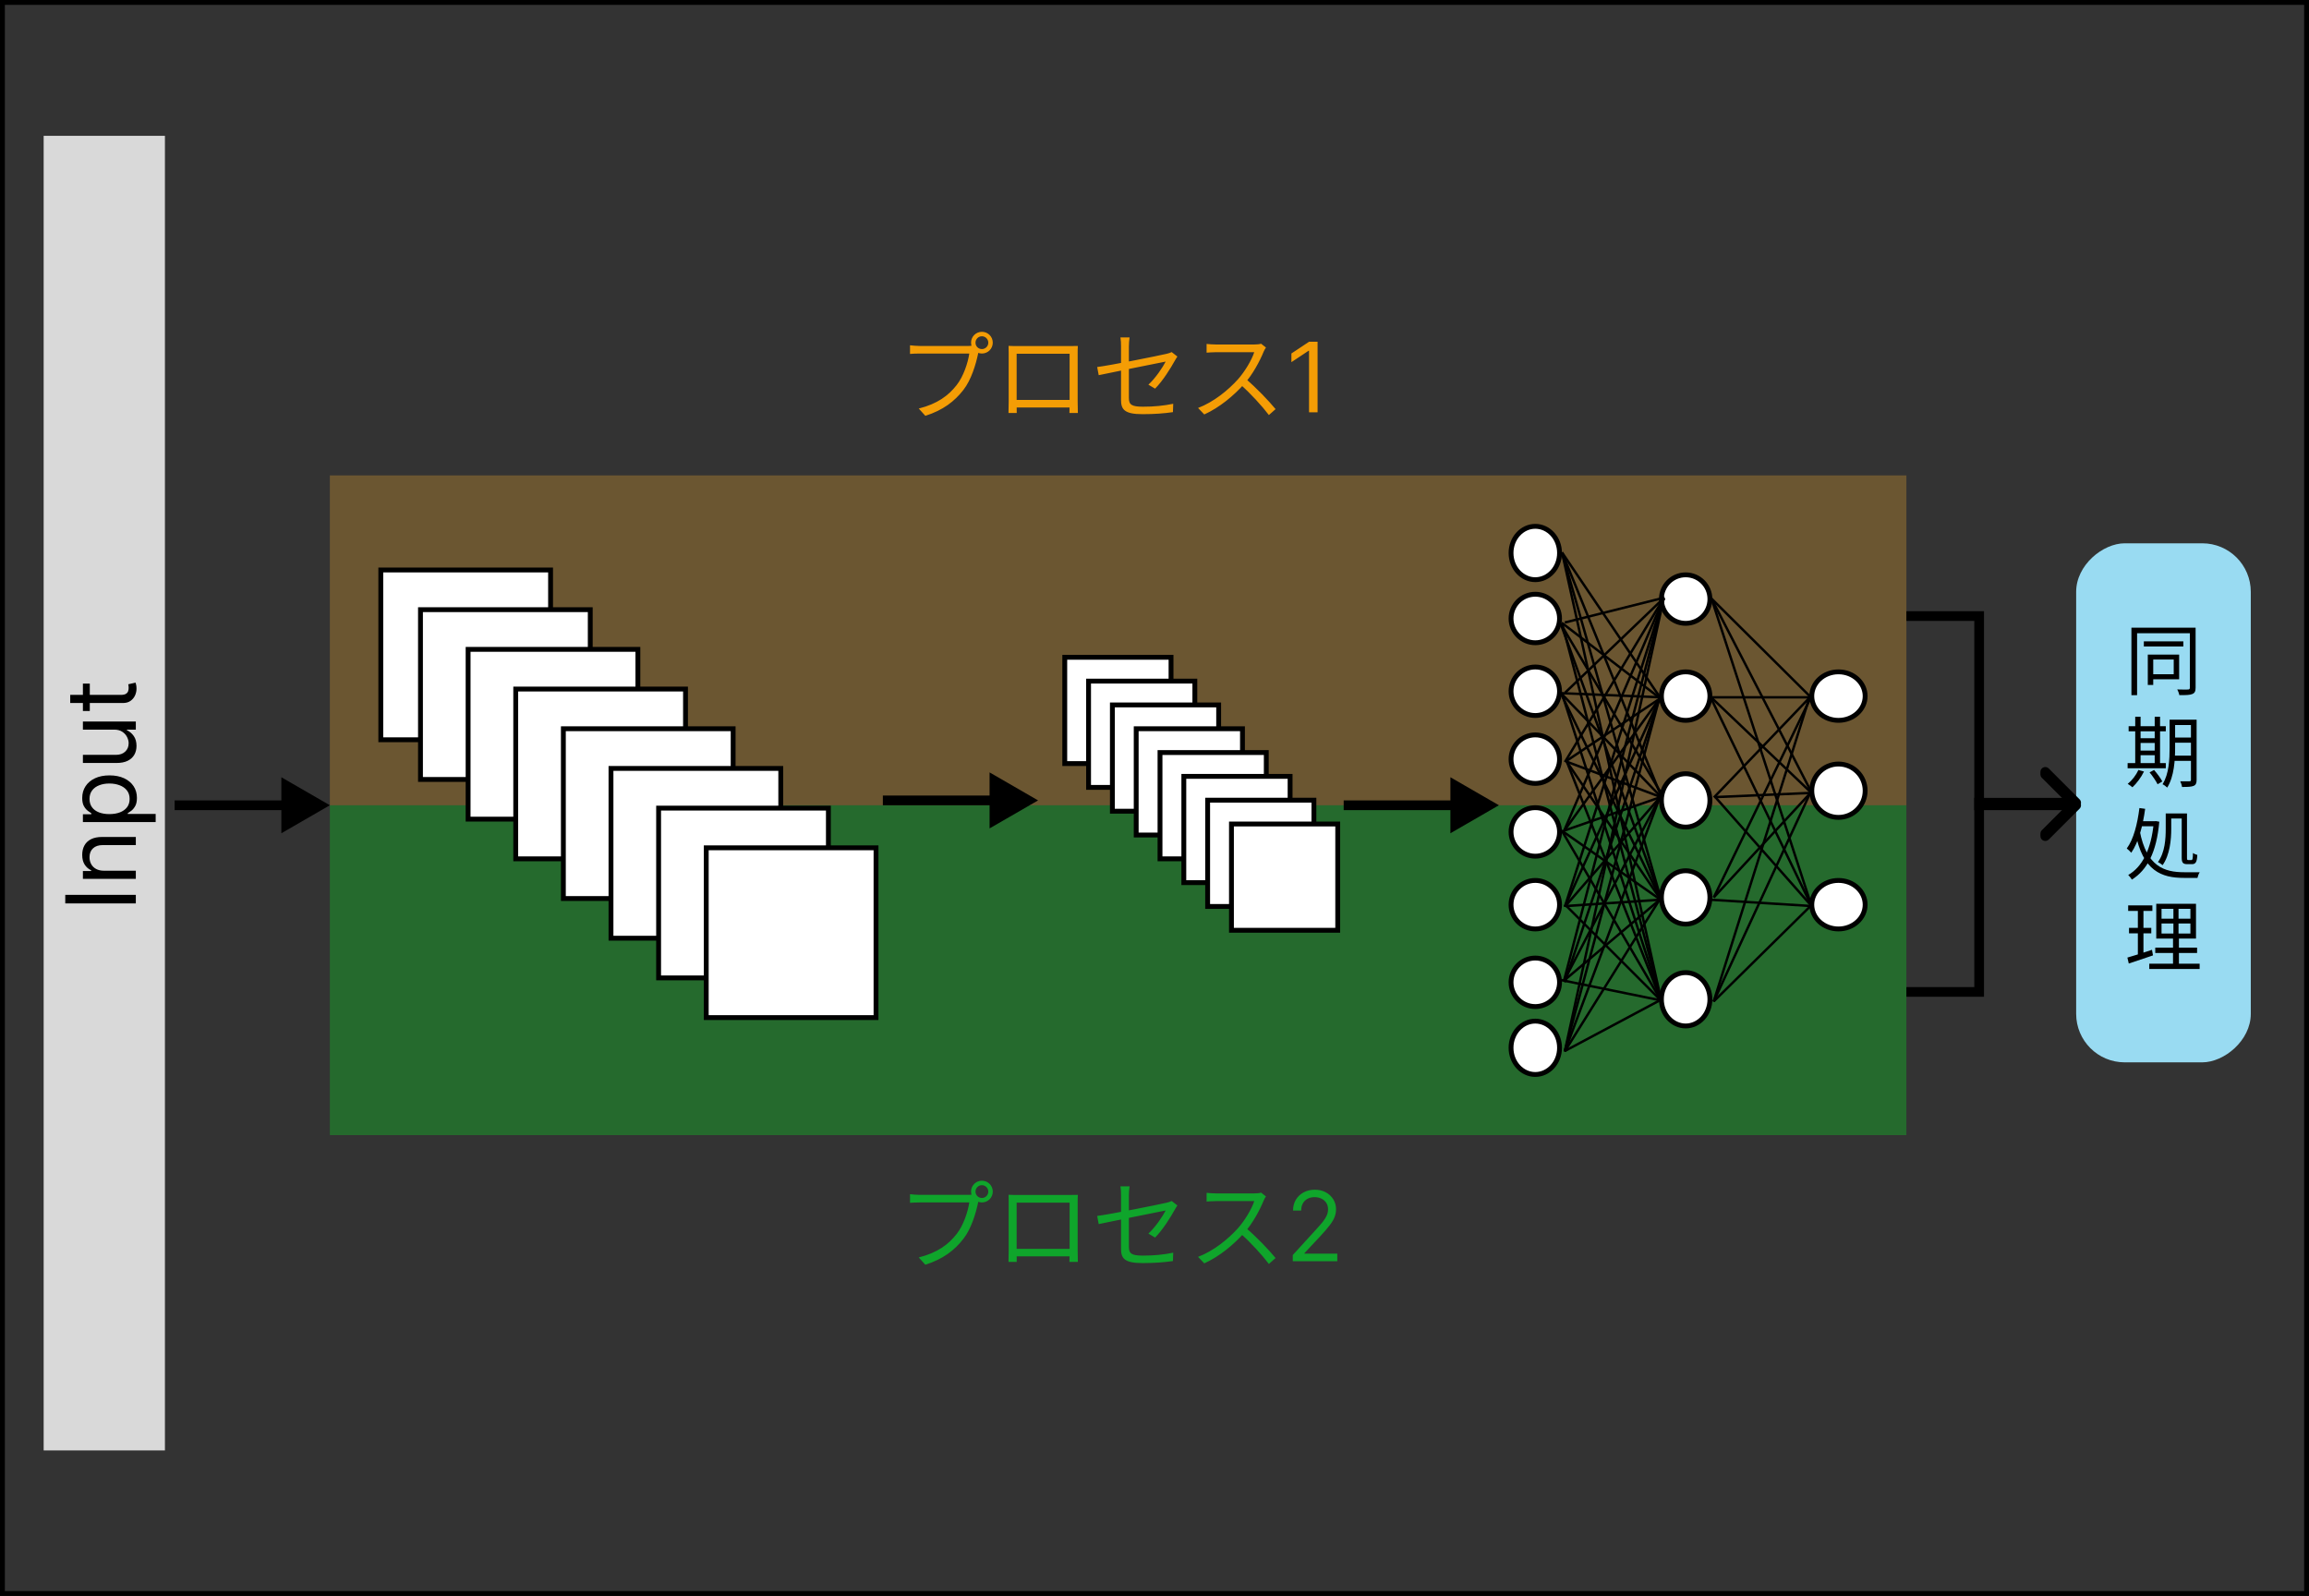 <svg width="476" height="329" viewBox="0 0 476 329" fill="none" xmlns="http://www.w3.org/2000/svg">
<rect x="0" y="0" width="476" height="329" fill="#333333" stroke="none"/>
<rect x="68" y="166" width="325" height="68" fill="#00FF1E" fill-opacity="0.27"/>
<rect x="68" y="98" width="325" height="68" fill="#EAA630" fill-opacity="0.31"/>
<rect x="219.5" y="135.5" width="21.909" height="21.909" fill="white" stroke="black"/>
<rect x="224.409" y="140.409" width="21.909" height="21.909" fill="white" stroke="black"/>
<rect x="229.318" y="145.318" width="21.909" height="21.909" fill="white" stroke="black"/>
<rect x="234.227" y="150.227" width="21.909" height="21.909" fill="white" stroke="black"/>
<rect x="239.136" y="155.136" width="21.909" height="21.909" fill="white" stroke="black"/>
<rect x="244.045" y="160.045" width="21.909" height="21.909" fill="white" stroke="black"/>
<rect x="248.955" y="164.955" width="21.909" height="21.909" fill="white" stroke="black"/>
<rect x="253.864" y="169.864" width="21.909" height="21.909" fill="white" stroke="black"/>
<circle cx="316.5" cy="142.5" r="5" fill="white" stroke="black"/>
<circle cx="316.5" cy="156.5" r="5" fill="white" stroke="black"/>
<path d="M384.5 186.5C384.5 189.221 382.079 191.5 379 191.5C375.921 191.5 373.5 189.221 373.5 186.5C373.5 183.779 375.921 181.5 379 181.5C382.079 181.5 384.5 183.779 384.5 186.5Z" fill="white" stroke="black"/>
<circle cx="379" cy="163" r="5.5" fill="white" stroke="black"/>
<path d="M384.5 143.5C384.5 146.221 382.079 148.5 379 148.5C375.921 148.5 373.5 146.221 373.5 143.5C373.5 140.779 375.921 138.5 379 138.5C382.079 138.5 384.5 140.779 384.5 143.5Z" fill="white" stroke="black"/>
<path d="M352.5 206C352.5 209.079 350.221 211.5 347.5 211.5C344.779 211.5 342.5 209.079 342.5 206C342.5 202.921 344.779 200.5 347.5 200.5C350.221 200.5 352.5 202.921 352.5 206Z" fill="white" stroke="black"/>
<path d="M352.5 185C352.5 188.079 350.221 190.5 347.5 190.5C344.779 190.5 342.5 188.079 342.5 185C342.5 181.921 344.779 179.5 347.5 179.5C350.221 179.5 352.5 181.921 352.5 185Z" fill="white" stroke="black"/>
<path d="M352.5 165C352.5 168.079 350.221 170.5 347.5 170.5C344.779 170.5 342.5 168.079 342.5 165C342.5 161.921 344.779 159.5 347.5 159.5C350.221 159.5 352.5 161.921 352.5 165Z" fill="white" stroke="black"/>
<circle cx="347.5" cy="143.5" r="5" fill="white" stroke="black"/>
<circle cx="347.5" cy="123.5" r="5" fill="white" stroke="black"/>
<path d="M321.5 114C321.5 117.079 319.221 119.5 316.5 119.5C313.779 119.5 311.5 117.079 311.5 114C311.5 110.921 313.779 108.5 316.5 108.5C319.221 108.5 321.5 110.921 321.5 114Z" fill="white" stroke="black"/>
<circle cx="316.5" cy="127.5" r="5" fill="white" stroke="black"/>
<path d="M321.5 216C321.5 219.079 319.221 221.5 316.5 221.5C313.779 221.5 311.5 219.079 311.5 216C311.5 212.921 313.779 210.5 316.5 210.5C319.221 210.5 321.5 212.921 321.5 216Z" fill="white" stroke="black"/>
<circle cx="316.5" cy="202.5" r="5" fill="white" stroke="black"/>
<circle cx="316.5" cy="186.5" r="5" fill="white" stroke="black"/>
<circle cx="316.5" cy="171.5" r="5" fill="white" stroke="black"/>
<line x1="322.645" y1="142.797" x2="343.041" y2="123.248" stroke="black" stroke-width="0.5"/>
<line x1="321.703" y1="142.804" x2="342.537" y2="164.398" stroke="black" stroke-width="0.5"/>
<line x1="321.748" y1="142.868" x2="342.475" y2="185.618" stroke="black" stroke-width="0.5"/>
<line x1="322.024" y1="143.066" x2="342.488" y2="206.378" stroke="black" stroke-width="0.5"/>
<line x1="321.796" y1="142.893" x2="342.367" y2="143.75" stroke="black" stroke-width="0.5"/>
<line x1="321.938" y1="128.373" x2="342.402" y2="144.074" stroke="black" stroke-width="0.5"/>
<line x1="321.738" y1="128.6" x2="342.465" y2="163.577" stroke="black" stroke-width="0.5"/>
<line x1="322.027" y1="128.508" x2="342.492" y2="206.391" stroke="black" stroke-width="0.5"/>
<line x1="321.758" y1="128.642" x2="342.485" y2="185.642" stroke="black" stroke-width="0.5"/>
<line x1="321.993" y1="113.86" x2="342.457" y2="144.133" stroke="black" stroke-width="0.5"/>
<line x1="322.604" y1="157.098" x2="343" y2="123.299" stroke="black" stroke-width="0.5"/>
<line x1="322.68" y1="157.019" x2="342.112" y2="144.065" stroke="black" stroke-width="0.5"/>
<line x1="322.906" y1="156.993" x2="342.445" y2="164.337" stroke="black" stroke-width="0.5"/>
<line x1="323.025" y1="157.086" x2="342.457" y2="185.586" stroke="black" stroke-width="0.5"/>
<line x1="323.051" y1="157.135" x2="342.483" y2="206.363" stroke="black" stroke-width="0.5"/>
<line x1="322.002" y1="171.302" x2="342.466" y2="206.328" stroke="black" stroke-width="0.5"/>
<line x1="321.929" y1="171.224" x2="342.393" y2="185.522" stroke="black" stroke-width="0.5"/>
<line x1="322.56" y1="171.192" x2="342.275" y2="164.335" stroke="black" stroke-width="0.5"/>
<line x1="322.44" y1="171.282" x2="342.047" y2="144.126" stroke="black" stroke-width="0.5"/>
<line x1="322.413" y1="171.33" x2="342.984" y2="123.33" stroke="black" stroke-width="0.5"/>
<line x1="322.58" y1="186.946" x2="342.976" y2="123.352" stroke="black" stroke-width="0.5"/>
<line x1="322.591" y1="186.919" x2="342.023" y2="144.169" stroke="black" stroke-width="0.5"/>
<line x1="322.63" y1="186.859" x2="342.169" y2="164.407" stroke="black" stroke-width="0.5"/>
<line x1="322.802" y1="186.773" x2="342.234" y2="185.478" stroke="black" stroke-width="0.5"/>
<line x1="322.995" y1="186.846" x2="342.427" y2="206.278" stroke="black" stroke-width="0.5"/>
<line x1="321.836" y1="202.041" x2="342.3" y2="206.21" stroke="black" stroke-width="0.5"/>
<line x1="322.481" y1="202.095" x2="342.088" y2="185.536" stroke="black" stroke-width="0.5"/>
<line x1="322.421" y1="202.17" x2="342.135" y2="164.456" stroke="black" stroke-width="0.5"/>
<line x1="322.581" y1="202.489" x2="342.013" y2="144.194" stroke="black" stroke-width="0.5"/>
<line x1="322.401" y1="202.223" x2="342.972" y2="123.366" stroke="black" stroke-width="0.5"/>
<line x1="322.574" y1="216.765" x2="342.97" y2="123.375" stroke="black" stroke-width="0.5"/>
<line x1="322.577" y1="216.754" x2="342.009" y2="144.208" stroke="black" stroke-width="0.5"/>
<line x1="322.584" y1="216.731" x2="342.123" y2="164.484" stroke="black" stroke-width="0.5"/>
<line x1="322.606" y1="216.686" x2="342.038" y2="185.595" stroke="black" stroke-width="0.5"/>
<line x1="322.701" y1="216.598" x2="342.133" y2="206.234" stroke="black" stroke-width="0.5"/>
<line x1="322.017" y1="113.906" x2="342.589" y2="164.477" stroke="black" stroke-width="0.5"/>
<line x1="322.026" y1="113.931" x2="342.49" y2="185.659" stroke="black" stroke-width="0.5"/>
<line x1="322.03" y1="113.946" x2="342.494" y2="206.4" stroke="black" stroke-width="0.5"/>
<line x1="322.582" y1="128.329" x2="343.153" y2="123.186" stroke="black" stroke-width="0.5"/>
<line x1="352.79" y1="123.368" x2="373.391" y2="143.823" stroke="black" stroke-width="0.5"/>
<line x1="352.836" y1="123.431" x2="373.563" y2="163.59" stroke="black" stroke-width="0.5"/>
<line x1="352.852" y1="123.468" x2="373.452" y2="186.78" stroke="black" stroke-width="0.5"/>
<line x1="352.839" y1="144.164" x2="373.44" y2="186.748" stroke="black" stroke-width="0.5"/>
<line x1="352.815" y1="143.819" x2="373.513" y2="163.524" stroke="black" stroke-width="0.5"/>
<line x1="353" y1="143.75" x2="373" y2="143.75" stroke="black" stroke-width="0.5"/>
<line x1="353.32" y1="164.398" x2="373.034" y2="143.827" stroke="black" stroke-width="0.5"/>
<line x1="353.489" y1="164.322" x2="373.33" y2="163.455" stroke="black" stroke-width="0.5"/>
<line x1="353.687" y1="164.406" x2="373.528" y2="186.857" stroke="black" stroke-width="0.5"/>
<line x1="352.629" y1="185.478" x2="373.357" y2="186.773" stroke="black" stroke-width="0.5"/>
<line x1="353.317" y1="184.973" x2="373.157" y2="163.535" stroke="black" stroke-width="0.5"/>
<line x1="353.275" y1="185.034" x2="373.116" y2="144.163" stroke="black" stroke-width="0.5"/>
<line x1="353.262" y1="206.496" x2="372.976" y2="143.925" stroke="black" stroke-width="0.5"/>
<line x1="353.273" y1="206.466" x2="373.114" y2="163.6" stroke="black" stroke-width="0.5"/>
<line x1="353.325" y1="206.393" x2="373.165" y2="186.845" stroke="black" stroke-width="0.5"/>
<rect x="78.5" y="117.5" width="35" height="35" fill="white" stroke="black"/>
<rect x="86.682" y="125.682" width="35" height="35" fill="white" stroke="black"/>
<rect x="96.5" y="133.864" width="35" height="35" fill="white" stroke="black"/>
<rect x="106.318" y="142.045" width="35" height="35" fill="white" stroke="black"/>
<rect x="116.137" y="150.227" width="35" height="35" fill="white" stroke="black"/>
<rect x="125.955" y="158.409" width="35" height="35" fill="white" stroke="black"/>
<rect x="135.773" y="166.591" width="35" height="35" fill="white" stroke="black"/>
<rect x="145.591" y="174.773" width="35" height="35" fill="white" stroke="black"/>
<path d="M309 166L299 160.226V171.774L309 166ZM277 167H300V165H277V167Z" fill="black"/>
<path d="M214 165L204 159.226V170.774L214 165ZM182 166H205V164H182V166Z" fill="black"/>
<path d="M68 166L58 160.226V171.774L68 166ZM36 167H59V165H36V167Z" fill="black"/>
<rect x="0.5" y="0.5" width="475" height="328" stroke="black"/>
<rect x="9" y="28" width="25" height="271" fill="#D9D9D9"/>
<path d="M13.454 184.477L28 184.477L28 186.239L13.454 186.239L13.454 184.477ZM21.438 179.497L28 179.497L28 181.173L17.091 181.173L17.091 179.554L18.796 179.554L18.796 179.412C18.241 179.156 17.796 178.768 17.46 178.247C17.119 177.726 16.949 177.054 16.949 176.23C16.949 175.491 17.1 174.845 17.403 174.291C17.702 173.737 18.156 173.306 18.767 172.998C19.373 172.69 20.14 172.537 21.068 172.537L28 172.537L28 174.213L21.182 174.213C20.325 174.213 19.657 174.435 19.179 174.88C18.696 175.325 18.454 175.936 18.454 176.713C18.454 177.248 18.57 177.726 18.803 178.147C19.035 178.564 19.373 178.893 19.818 179.135C20.263 179.376 20.803 179.497 21.438 179.497ZM32.091 169.474L17.091 169.474L17.091 167.854L18.824 167.854L18.824 167.656C18.634 167.532 18.393 167.362 18.099 167.144C17.801 166.922 17.536 166.604 17.304 166.192C17.067 165.776 16.949 165.212 16.949 164.502C16.949 163.584 17.178 162.774 17.638 162.073C18.097 161.372 18.748 160.826 19.591 160.433C20.434 160.04 21.428 159.843 22.574 159.843C23.729 159.843 24.731 160.04 25.578 160.433C26.421 160.826 27.074 161.37 27.538 162.066C27.998 162.762 28.227 163.565 28.227 164.474C28.227 165.174 28.111 165.736 27.879 166.157C27.642 166.578 27.375 166.903 27.077 167.13C26.774 167.357 26.523 167.532 26.324 167.656L26.324 167.798L32.091 167.798L32.091 169.474ZM22.546 167.826C23.369 167.826 24.096 167.705 24.726 167.464C25.351 167.222 25.841 166.87 26.196 166.406C26.546 165.942 26.722 165.373 26.722 164.701C26.722 164 26.537 163.415 26.168 162.947C25.794 162.473 25.292 162.118 24.662 161.881C24.027 161.64 23.322 161.519 22.546 161.519C21.778 161.519 21.087 161.638 20.472 161.874C19.851 162.106 19.361 162.459 19.001 162.933C18.637 163.401 18.454 163.991 18.454 164.701C18.454 165.383 18.627 165.956 18.973 166.42C19.314 166.884 19.792 167.234 20.408 167.471C21.018 167.708 21.731 167.826 22.546 167.826ZM23.54 150.411L17.091 150.411L17.091 148.735L28 148.735L28 150.411L26.153 150.411L26.153 150.525C26.707 150.781 27.178 151.178 27.567 151.718C27.95 152.258 28.142 152.94 28.142 153.763C28.142 154.445 27.993 155.051 27.695 155.582C27.392 156.112 26.937 156.529 26.331 156.832C25.72 157.135 24.951 157.286 24.023 157.286L17.091 157.286L17.091 155.61L23.909 155.61C24.704 155.61 25.339 155.388 25.812 154.942C26.286 154.493 26.523 153.92 26.523 153.224C26.523 152.807 26.416 152.383 26.203 151.952C25.99 151.517 25.663 151.152 25.223 150.859C24.783 150.56 24.222 150.411 23.54 150.411ZM17.091 140.921L18.511 140.921L18.511 146.574L17.091 146.574L17.091 140.921ZM14.477 144.926L14.477 143.25L24.875 143.25C25.349 143.25 25.704 143.182 25.94 143.044C26.172 142.902 26.329 142.722 26.409 142.505C26.485 142.282 26.523 142.048 26.523 141.801C26.523 141.617 26.513 141.465 26.494 141.347C26.471 141.229 26.452 141.134 26.438 141.063L27.943 140.722C27.986 140.836 28.028 140.994 28.071 141.198C28.118 141.401 28.142 141.659 28.142 141.972C28.142 142.445 28.04 142.909 27.837 143.364C27.633 143.814 27.323 144.188 26.906 144.486C26.49 144.78 25.964 144.926 25.329 144.926L14.477 144.926Z" fill="black"/>
<rect x="464" y="112" width="107" height="36" rx="10" transform="rotate(90 464 112)" fill="#99DBF2"/>
<path d="M441.952 132.208H450.096V133.264H441.952V132.208ZM442.768 134.944H443.888V141.2H442.768V134.944ZM443.376 134.944H449.232V140.032H443.376V138.992H448.112V135.952H443.376V134.944ZM439.392 129.392H452.176V130.544H440.56V143.312H439.392V129.392ZM451.44 129.392H452.624V141.76C452.624 142.512 452.432 142.88 451.936 143.072C451.456 143.28 450.656 143.312 449.264 143.296C449.216 142.976 449.024 142.448 448.832 142.128C449.84 142.16 450.784 142.16 451.056 142.144C451.344 142.128 451.44 142.032 451.44 141.76V129.392ZM447.76 148.36H452.208V149.464H447.76V148.36ZM447.76 152.04H452.208V153.112H447.76V152.04ZM447.744 155.768H452.24V156.856H447.744V155.768ZM451.664 148.36H452.832V160.76C452.832 161.448 452.672 161.816 452.208 162.008C451.76 162.2 451.008 162.232 449.824 162.232C449.792 161.896 449.616 161.368 449.456 161.064C450.304 161.08 451.104 161.08 451.344 161.064C451.584 161.064 451.664 160.984 451.664 160.744V148.36ZM447.264 148.36H448.4V154.168C448.4 156.632 448.208 160.088 446.768 162.36C446.56 162.136 446.08 161.784 445.808 161.672C447.152 159.528 447.264 156.488 447.264 154.168V148.36ZM438.816 149.704H446.48V150.76H438.816V149.704ZM440.704 152.184H444.752V153.16H440.704V152.184ZM440.704 154.728H444.768V155.688H440.704V154.728ZM438.608 157.304H446.48V158.376H438.608V157.304ZM440.176 147.752H441.28V157.736H440.176V147.752ZM444.192 147.752H445.296V157.736H444.192V147.752ZM440.832 158.728L441.984 159.048C441.392 160.264 440.464 161.496 439.6 162.296C439.376 162.104 438.912 161.752 438.624 161.592C439.52 160.872 440.352 159.8 440.832 158.728ZM443.136 159.224L444.064 158.728C444.688 159.448 445.44 160.44 445.76 161.096L444.784 161.672C444.48 161.032 443.76 159.976 443.136 159.224ZM441.04 166.576L442.224 166.736C441.728 170.32 440.864 173.6 439.36 175.792C439.184 175.568 438.704 175.12 438.432 174.912C439.856 172.976 440.624 169.872 441.04 166.576ZM441.232 169.296H444.304V170.336H440.848L441.232 169.296ZM444 169.296H444.208L444.416 169.264L445.136 169.392C444.576 175.776 442.608 179.36 439.488 181.328C439.312 181.04 438.992 180.608 438.736 180.368C441.584 178.752 443.488 175.152 444 169.552V169.296ZM441.104 171.28C442.512 178.64 446.176 179.808 450.288 179.808C450.8 179.808 452.848 179.808 453.472 179.808C453.28 180.08 453.072 180.64 453.008 180.976H450.224C445.616 180.976 441.712 179.584 440.192 171.568L441.104 171.28ZM446.464 167.696H447.6V170.864C447.6 173.072 447.328 176.208 445.824 178.352C445.616 178.16 445.12 177.824 444.864 177.712C446.32 175.696 446.464 172.88 446.464 170.848V167.696ZM447.008 167.696H450.464V168.736H447.008V167.696ZM449.76 167.696H450.848V176.752C450.848 177.232 450.88 177.296 451.12 177.296C451.216 177.296 451.648 177.296 451.776 177.296C452 177.296 452.048 177.024 452.08 175.84C452.304 176.016 452.704 176.176 452.976 176.24C452.912 177.696 452.624 178.144 451.888 178.144C451.712 178.144 451.104 178.144 450.928 178.144C449.984 178.144 449.76 177.824 449.76 176.736V167.696ZM445.6 190.376V192.44H451.552V190.376H445.6ZM445.6 187.352V189.384H451.552V187.352H445.6ZM444.512 186.312H452.704V193.48H444.512V186.312ZM444.304 195.352H452.928V196.456H444.304V195.352ZM443.072 198.664H453.456V199.752H443.072V198.664ZM438.72 186.648H443.712V187.784H438.72V186.648ZM438.896 191.272H443.488V192.408H438.896V191.272ZM438.56 197.4C439.856 197.048 441.776 196.424 443.632 195.8L443.84 196.952C442.096 197.544 440.272 198.152 438.848 198.632L438.56 197.4ZM440.72 187.096H441.872V197.016L440.72 197.24V187.096ZM448.048 186.808H449.104V192.968H449.184V199.16H447.968V192.968H448.048V186.808Z" fill="black"/>
<path d="M201.1 70.64C201.1 71.38 201.68 71.96 202.42 71.96C203.14 71.96 203.74 71.38 203.74 70.64C203.74 69.92 203.14 69.32 202.42 69.32C201.68 69.32 201.1 69.92 201.1 70.64ZM200.18 70.64C200.18 69.4 201.18 68.4 202.42 68.4C203.66 68.4 204.66 69.4 204.66 70.64C204.66 71.88 203.66 72.88 202.42 72.88C201.18 72.88 200.18 71.88 200.18 70.64ZM201.92 71.98C201.78 72.26 201.7 72.6 201.62 72.98C201.18 75.08 200.22 78.32 198.62 80.36C196.8 82.72 194.42 84.56 190.76 85.72L189.4 84.22C193.28 83.24 195.52 81.54 197.2 79.4C198.62 77.6 199.54 74.8 199.82 72.88C198.66 72.88 190.74 72.88 189.58 72.88C188.78 72.88 188.1 72.92 187.6 72.96V71.18C188.14 71.24 188.94 71.32 189.6 71.32C190.74 71.32 198.72 71.32 199.62 71.32C199.94 71.32 200.32 71.3 200.7 71.2L201.92 71.98ZM207.92 71.3C208.7 71.34 209.22 71.34 209.7 71.34C210.76 71.34 219.46 71.34 220.44 71.34C220.86 71.34 221.58 71.34 222.2 71.32C222.16 71.8 222.16 72.36 222.16 72.86C222.16 73.8 222.16 81.96 222.16 82.72C222.16 83.36 222.18 84.92 222.2 85.14H220.46C220.48 84.92 220.5 83.78 220.5 82.94C220.5 82.2 220.5 72.92 220.5 72.92H209.58C209.58 72.92 209.58 82.12 209.58 82.94C209.58 83.6 209.6 84.88 209.6 85.14H207.9C207.9 84.88 207.94 83.42 207.94 82.72C207.94 81.9 207.94 73.64 207.94 72.86C207.94 72.4 207.94 71.8 207.92 71.3ZM221.16 82.44V84H208.78V82.44H221.16ZM231.1 82.44C231.1 80.6 231.1 73.52 231.1 71.4C231.1 70.8 231.08 70.14 230.98 69.56H232.86C232.78 70.14 232.72 70.82 232.72 71.4C232.72 73.5 232.72 80.04 232.72 82.02C232.72 83.4 233.24 83.84 235.62 83.84C237.94 83.84 239.88 83.64 241.86 83.24L241.8 84.96C240.02 85.22 238.02 85.38 235.52 85.38C231.8 85.38 231.1 84.4 231.1 82.44ZM242.72 73.5C242.56 73.72 242.36 74.06 242.22 74.3C241.3 75.96 239.74 78.48 238.12 80.12L236.74 79.3C238.24 77.92 239.7 75.72 240.3 74.54C239.68 74.66 228.9 76.82 226.5 77.34L226.18 75.66C228.74 75.36 238.96 73.3 240.48 72.94C240.9 72.84 241.3 72.72 241.54 72.58L242.72 73.5ZM260.98 71.64C260.86 71.8 260.6 72.24 260.5 72.5C259.7 74.48 258.18 77.28 256.52 79.12C254.28 81.62 251.42 84 248.26 85.44L246.98 84.1C250.22 82.86 253.16 80.46 255.22 78.18C256.58 76.64 258.04 74.26 258.56 72.6C257.84 72.6 251.44 72.6 250.76 72.6C250.04 72.6 248.96 72.68 248.74 72.7V70.9C249 70.94 250.14 71.02 250.76 71.02C251.54 71.02 257.72 71.02 258.48 71.02C259.12 71.02 259.66 70.96 259.98 70.86L260.98 71.64ZM256.78 78.08C258.94 79.88 261.6 82.68 262.96 84.34L261.58 85.56C260.14 83.66 257.8 81.1 255.64 79.2L256.78 78.08ZM271.619 70.454V85H269.858V72.301H269.773L266.222 74.659V72.869L269.858 70.454H271.619Z" fill="#F49D05"/>
<path d="M201.1 245.64C201.1 246.38 201.68 246.96 202.42 246.96C203.14 246.96 203.74 246.38 203.74 245.64C203.74 244.92 203.14 244.32 202.42 244.32C201.68 244.32 201.1 244.92 201.1 245.64ZM200.18 245.64C200.18 244.4 201.18 243.4 202.42 243.4C203.66 243.4 204.66 244.4 204.66 245.64C204.66 246.88 203.66 247.88 202.42 247.88C201.18 247.88 200.18 246.88 200.18 245.64ZM201.92 246.98C201.78 247.26 201.7 247.6 201.62 247.98C201.18 250.08 200.22 253.32 198.62 255.36C196.8 257.72 194.42 259.56 190.76 260.72L189.4 259.22C193.28 258.24 195.52 256.54 197.2 254.4C198.62 252.6 199.54 249.8 199.82 247.88C198.66 247.88 190.74 247.88 189.58 247.88C188.78 247.88 188.1 247.92 187.6 247.96V246.18C188.14 246.24 188.94 246.32 189.6 246.32C190.74 246.32 198.72 246.32 199.62 246.32C199.94 246.32 200.32 246.3 200.7 246.2L201.92 246.98ZM207.92 246.3C208.7 246.34 209.22 246.34 209.7 246.34C210.76 246.34 219.46 246.34 220.44 246.34C220.86 246.34 221.58 246.34 222.2 246.32C222.16 246.8 222.16 247.36 222.16 247.86C222.16 248.8 222.16 256.96 222.16 257.72C222.16 258.36 222.18 259.92 222.2 260.14H220.46C220.48 259.92 220.5 258.78 220.5 257.94C220.5 257.2 220.5 247.92 220.5 247.92H209.58C209.58 247.92 209.58 257.12 209.58 257.94C209.58 258.6 209.6 259.88 209.6 260.14H207.9C207.9 259.88 207.94 258.42 207.94 257.72C207.94 256.9 207.94 248.64 207.94 247.86C207.94 247.4 207.94 246.8 207.92 246.3ZM221.16 257.44V259H208.78V257.44H221.16ZM231.1 257.44C231.1 255.6 231.1 248.52 231.1 246.4C231.1 245.8 231.08 245.14 230.98 244.56H232.86C232.78 245.14 232.72 245.82 232.72 246.4C232.72 248.5 232.72 255.04 232.72 257.02C232.72 258.4 233.24 258.84 235.62 258.84C237.94 258.84 239.88 258.64 241.86 258.24L241.8 259.96C240.02 260.22 238.02 260.38 235.52 260.38C231.8 260.38 231.1 259.4 231.1 257.44ZM242.72 248.5C242.56 248.72 242.36 249.06 242.22 249.3C241.3 250.96 239.74 253.48 238.12 255.12L236.74 254.3C238.24 252.92 239.7 250.72 240.3 249.54C239.68 249.66 228.9 251.82 226.5 252.34L226.18 250.66C228.74 250.36 238.96 248.3 240.48 247.94C240.9 247.84 241.3 247.72 241.54 247.58L242.72 248.5ZM260.98 246.64C260.86 246.8 260.6 247.24 260.5 247.5C259.7 249.48 258.18 252.28 256.52 254.12C254.28 256.62 251.42 259 248.26 260.44L246.98 259.1C250.22 257.86 253.16 255.46 255.22 253.18C256.58 251.64 258.04 249.26 258.56 247.6C257.84 247.6 251.44 247.6 250.76 247.6C250.04 247.6 248.96 247.68 248.74 247.7V245.9C249 245.94 250.14 246.02 250.76 246.02C251.54 246.02 257.72 246.02 258.48 246.02C259.12 246.02 259.66 245.96 259.98 245.86L260.98 246.64ZM256.78 253.08C258.94 254.88 261.6 257.68 262.96 259.34L261.58 260.56C260.14 258.66 257.8 256.1 255.64 254.2L256.78 253.08ZM266.506 260V258.722L271.307 253.466C271.87 252.85 272.334 252.315 272.699 251.861C273.063 251.402 273.333 250.971 273.509 250.568C273.688 250.161 273.778 249.735 273.778 249.29C273.778 248.778 273.655 248.336 273.409 247.962C273.168 247.588 272.836 247.299 272.415 247.095C271.993 246.892 271.52 246.79 270.994 246.79C270.436 246.79 269.948 246.906 269.531 247.138C269.119 247.365 268.8 247.685 268.572 248.097C268.35 248.509 268.239 248.991 268.239 249.545H266.562C266.562 248.693 266.759 247.945 267.152 247.301C267.545 246.657 268.08 246.155 268.757 245.795C269.439 245.436 270.204 245.256 271.051 245.256C271.903 245.256 272.659 245.436 273.317 245.795C273.975 246.155 274.491 246.641 274.865 247.251C275.239 247.862 275.426 248.542 275.426 249.29C275.426 249.825 275.329 250.348 275.135 250.859C274.946 251.366 274.614 251.932 274.141 252.557C273.672 253.177 273.021 253.935 272.188 254.83L268.92 258.324V258.438H275.682V260H266.506Z" fill="#0BB52A" fill-opacity="0.88"/>
<path d="M408 127L409 127L409 126L408 126L408 127ZM408 166L407 166L407 167L408 167L408 166ZM428.707 166.707C429.097 166.317 429.097 165.683 428.707 165.293L422.343 158.929C421.952 158.538 421.319 158.538 420.928 158.929C420.538 159.319 420.538 159.953 420.928 160.343L426.585 166L420.928 171.657C420.538 172.047 420.538 172.68 420.928 173.071C421.319 173.462 421.952 173.462 422.343 173.071L428.707 166.707ZM392.999 128L408 128L408 126L392.999 126L392.999 128ZM407 127L407 166L409 166L409 127L407 127ZM408 167L427.999 167L427.999 165L408 165L408 167Z" fill="black"/>
<path d="M408 204.485L409 204.485L409 205.485L408 205.485L408 204.485ZM408 165.485L407 165.485L407 164.485L408 164.485L408 165.485ZM428.707 164.778C429.097 165.168 429.097 165.802 428.707 166.192L422.343 172.556C421.952 172.947 421.319 172.947 420.928 172.556C420.538 172.166 420.538 171.532 420.928 171.142L426.585 165.485L420.928 159.828C420.538 159.438 420.538 158.804 420.928 158.414C421.319 158.023 421.952 158.023 422.343 158.414L428.707 164.778ZM392.999 203.485L408 203.485L408 205.485L392.999 205.485L392.999 203.485ZM407 204.485L407 165.485L409 165.485L409 204.485L407 204.485ZM408 164.485L427.999 164.485L427.999 166.485L408 166.485L408 164.485Z" fill="black"/>
</svg>
